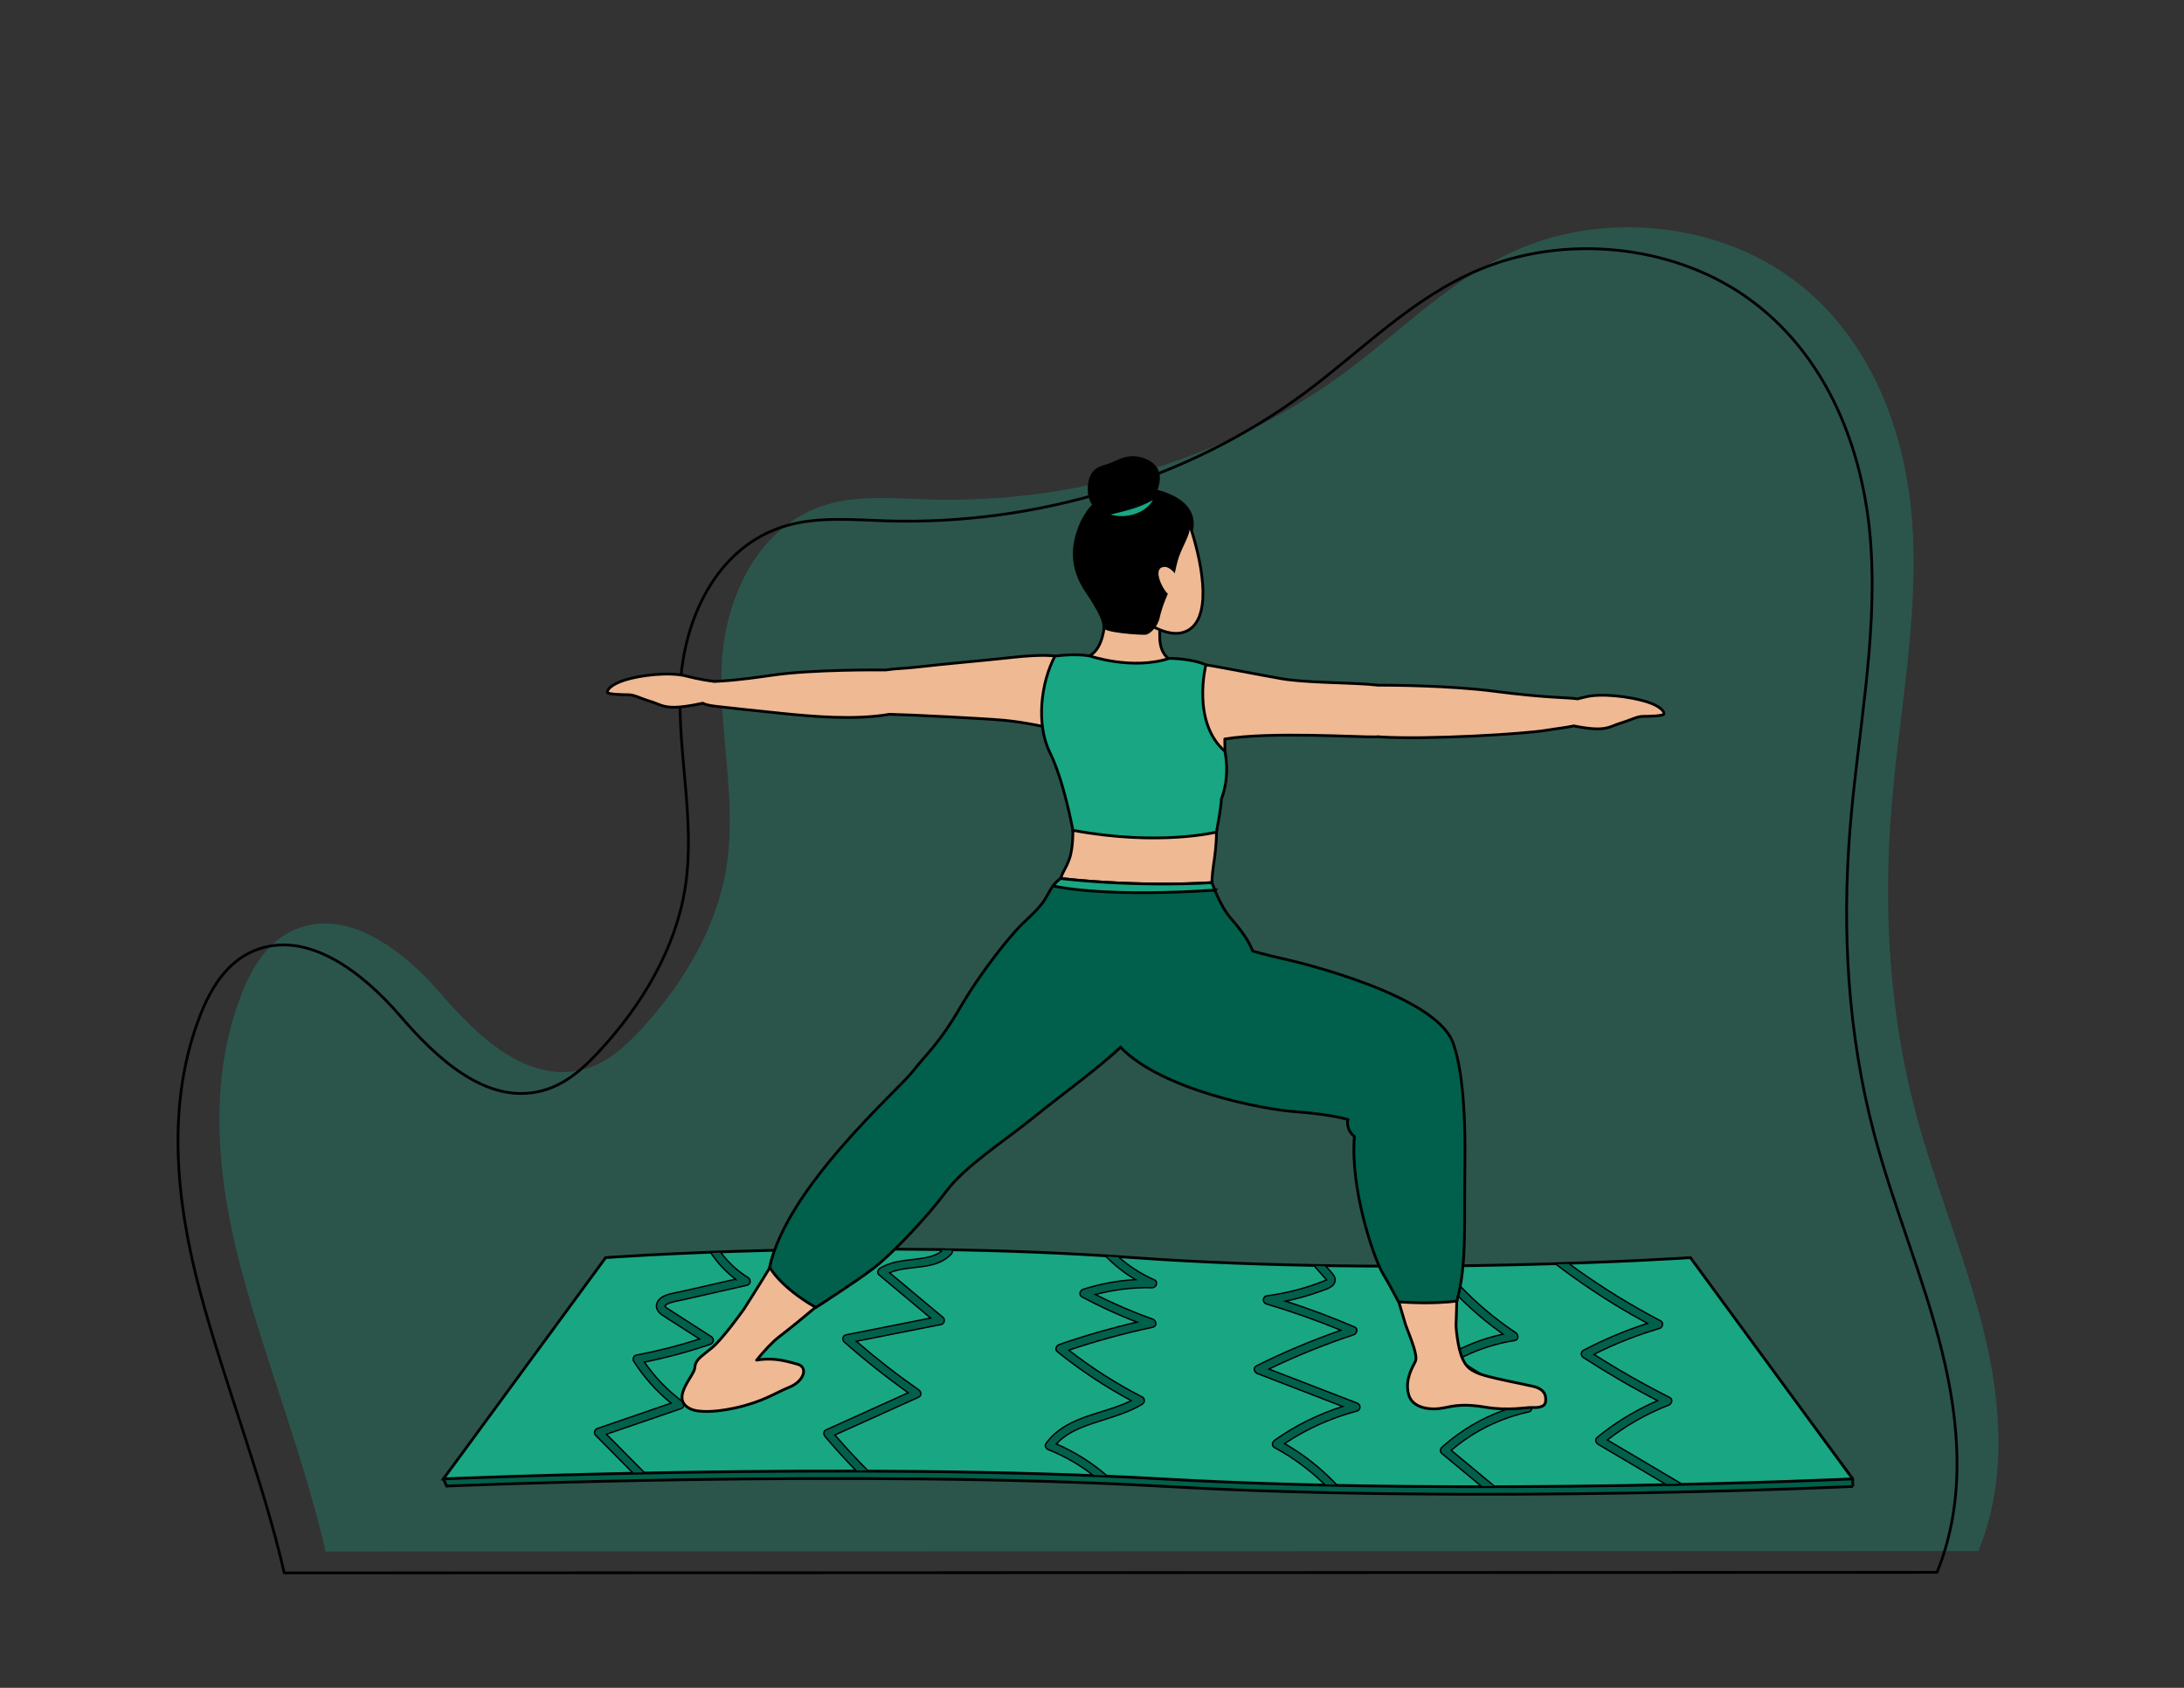 <?xml version="1.0" encoding="UTF-8"?>
<svg id="_x2014_ÎÓÈ_x5F_1" xmlns="http://www.w3.org/2000/svg" version="1.1" viewBox="0 0 792 612">
  <rect x="0" y="0" width="792" height="612" fill="#333333" stroke="none"/>
  <!-- Generator: Adobe Illustrator 29.0.1, SVG Export Plug-In . SVG Version: 2.1.0 Build 192)  -->
  <defs>
    <style>
      .st0, .st1 {
        fill: #eeb993;
      }

      .st2 {
        stroke-width: .5px;
      }

      .st2, .st3 {
        fill: #00604b;
      }

      .st2, .st3, .st4, .st1, .st5 {
        stroke: #000;
      }

      .st2, .st3, .st5 {
        stroke-miterlimit: 10;
      }

      .st6 {
        fill: #1d1d1b;
      }

      .st4 {
        fill: none;
      }

      .st4, .st1 {
        stroke-linecap: round;
        stroke-linejoin: round;
      }

      .st7 {
        fill: #fff;
      }

      .st8, .st5 {
        fill: #19a683;
      }

      .st9 {
        opacity: .3;
      }
    </style>
  </defs>
  <g class="st9">
    <path class="st8" d="M118.1,562.57c-7.67-33.42-21.56-68.5-30.45-101.67-8.89-33.17-12.56-68.78.14-100.92,3.7-9.37,9.48-18.96,19.52-23.06,19.39-7.92,39.75,8.5,52.81,23.68,13.06,15.18,31.37,32.65,51.74,27.09,8.39-2.29,14.89-8.22,20.51-14.3,15.69-16.98,27.66-37.28,31.11-59.19,3.78-24-2.73-48.36-1.77-72.58s12.85-51.26,38.37-58.73c11.6-3.39,24.13-2.16,36.31-1.78,54.69,1.71,109.84-15.19,152.09-46.61,20.64-15.35,38.71-34.25,62.94-44.45,30.82-12.98,69.47-9.14,96.43,9.58,30.08,20.88,43.38,56.53,45.64,90.74,2.26,34.21-4.83,68.29-7.58,102.47-2.97,36.97-.8,74.42,8.73,110.47,7,26.47,17.91,52.02,24.53,78.57,6.62,26.55,8.73,54.97-1.73,80.5l-599.33.19Z"/>
  </g>
  <path class="st4" d="M103.08,570.32c-7.67-33.42-21.56-68.5-30.45-101.67-8.89-33.17-12.56-68.78.14-100.92,3.7-9.37,9.48-18.96,19.52-23.06,19.39-7.92,39.75,8.5,52.81,23.68,13.06,15.18,31.37,32.65,51.74,27.09,8.39-2.29,14.89-8.22,20.51-14.3,15.69-16.98,27.66-37.28,31.11-59.19,3.78-24-2.73-48.36-1.77-72.58.96-24.22,12.85-51.26,38.37-58.73,11.6-3.39,24.13-2.16,36.31-1.78,54.69,1.71,109.84-15.19,152.09-46.61,20.64-15.35,38.71-34.25,62.94-44.45,30.82-12.98,69.47-9.14,96.43,9.58,30.08,20.88,43.38,56.53,45.64,90.74,2.26,34.21-4.83,68.29-7.58,102.47-2.97,36.97-.8,74.42,8.73,110.47,7,26.47,17.91,52.02,24.53,78.57,6.62,26.55,8.73,54.97-1.73,80.5l-599.33.19Z"/>
  <g>
    <path class="st3" d="M671.92,538.98s-136.4,6.39-249.02,0c-112.62-6.39-260.95-.15-260.95-.15l-1.15-2.59,60.22-77.5s93.59-6.97,191.35,0c97.77,6.97,202.03,0,202.03,0l57.44,77.5.07,2.74Z"/>
    <g>
      <path class="st5" d="M671.84,536.24s-137.72,6.39-250.34,0c-112.62-6.39-260.7,0-260.7,0l58.83-80.23s93.59-6.97,191.35,0c97.77,6.97,202.03,0,202.03,0l58.83,80.23Z"/>
      <g>
        <path class="st2" d="M542.16,539.07c-5.3-4.4-10.6-8.79-15.9-13.19,6.11-5.23,13.23-9.31,20.89-11.92,2.38-.81,4.8-1.48,7.25-2.01,1.36-.3,1.44-2.11.37-2.78-8.7-5.41-17.39-10.82-26.09-16.23,6.44-3.42,13.42-5.75,20.66-6.9,1.43-.23,1.36-2.12.37-2.78-7.61-5.06-14.6-10.98-20.83-17.62-1.44-1.53-2.83-3.1-4.18-4.7.62-.65,1.25-1.3,1.87-1.95-1.42.02-2.85.03-4.29.04-.24.25-.48.51-.73.76-.62.64-.54,1.49,0,2.15,5.89,7.15,12.61,13.62,20.02,19.26,1.15.87,2.31,1.72,3.48,2.56-7.09,1.51-13.92,4.16-20.16,7.8-1.02.6-.98,2.02,0,2.62,8.41,5.23,16.82,10.46,25.23,15.69-7.62,2.09-14.87,5.53-21.26,10.11-2.1,1.51-4.12,3.13-6.04,4.86-.58.52-.62,1.63,0,2.15,4.86,4.03,9.72,8.06,14.58,12.09,1.6,0,3.19,0,4.77,0Z"/>
        <path class="st2" d="M588.92,525.69c-2.01-1.19-4.01-2.37-6.02-3.56,6.72-5.26,14.24-9.54,22.23-12.64,1.13-.44,1.67-2.12.37-2.78-9.42-4.75-18.59-9.97-27.47-15.63,7.61-3.84,15.56-6.98,23.76-9.39,1.23-.36,1.58-2.15.37-2.78-10.63-5.56-20.86-11.85-30.58-18.84-.93-.67-1.85-1.34-2.77-2.02-1.58.05-3.2.1-4.85.16,8.78,6.7,17.98,12.85,27.57,18.36,1.95,1.12,3.92,2.21,5.9,3.28-8.01,2.58-15.79,5.85-23.23,9.77-1.08.57-.93,2.02,0,2.62,8.7,5.64,17.67,10.86,26.89,15.63-7.92,3.42-15.3,7.9-21.95,13.37-.78.64-.48,1.92.31,2.39,8.29,4.9,16.57,9.81,24.86,14.71,1.96-.04,3.89-.08,5.78-.13-7.06-4.18-14.11-8.35-21.17-12.53Z"/>
        <path class="st2" d="M470.47,526.31c-1.51-1.01-3.05-1.96-4.62-2.87,8-5.34,16.85-9.33,26.2-11.78.66-.17,1.14-.8,1.14-1.47,0-.72-.49-1.22-1.14-1.47-10.63-4.1-21.25-8.21-31.88-12.31,9.96-4.8,20.23-8.96,30.75-12.44,1.12-.37,1.69-2.21.37-2.78-8.2-3.52-16.56-6.66-25.07-9.4,4.32-.88,8.57-2.09,12.71-3.61,1.35-.5,2.91-.92,4.05-1.81,1.28-.99,1.6-2.62.65-3.96-.89-1.26-2.04-2.38-3.07-3.53-1.38-.02-2.77-.05-4.16-.07.99,1.12,1.99,2.24,2.98,3.36.47.53.94,1.06,1.41,1.59.08.09.16.18.23.28-.19.03-.47.26-.66.34-.29.13-.6.24-.9.35-.68.26-1.35.51-2.04.76-2.77,1-5.6,1.85-8.46,2.56-3.19.79-6.43,1.4-9.69,1.83-.66.09-1.14.86-1.14,1.47,0,.68.48,1.27,1.14,1.47,9.15,2.71,18.16,5.89,26.97,9.53-10.48,3.65-20.73,7.97-30.64,12.91-1.31.65-.76,2.34.37,2.78,10.31,3.98,20.61,7.96,30.92,11.94-8.82,2.79-17.19,6.94-24.71,12.28-.89.64-1.1,2.03,0,2.62,6.77,3.64,12.96,8.22,18.4,13.6,1.45.03,2.89.06,4.34.09-4.32-4.61-9.16-8.73-14.45-12.27ZM481.08,464.04c.01-.06.07-.03,0,0h0Z"/>
        <path class="st2" d="M417.86,466.91c1.45.03,2.22-2.2.78-2.83-4.82-2.11-9.25-4.97-13.11-8.45-1.57-.1-3.14-.2-4.71-.3,3.22,3.35,6.91,6.28,10.94,8.65-6.45.37-12.85,1.55-19,3.52-1.21.39-1.59,2.13-.37,2.78,6.44,3.44,13.09,6.48,19.91,9.12-9.55,2.21-18.98,4.92-28.23,8.14-.99.34-1.65,1.76-.68,2.54,8.36,6.74,17.35,12.71,26.85,17.79-7.99,3.96-17.34,4.93-24.89,9.84-2.37,1.54-4.4,3.43-6.04,5.71-.64.89.09,1.9.92,2.23,5.88,2.34,11.39,5.53,16.34,9.4,1.69.07,3.37.14,5.05.21-5.5-4.82-11.77-8.76-18.53-11.69,2.55-2.84,6.03-4.75,9.58-6.16,4.58-1.81,9.37-3.02,13.98-4.72,2.62-.97,5.2-2.08,7.58-3.53.94-.57,1.06-2.08,0-2.62-9.4-4.82-18.33-10.51-26.63-16.99,9.98-3.35,20.15-6.12,30.45-8.31,1.61-.34,1.33-2.46,0-2.93-7.14-2.53-14.09-5.52-20.83-8.94,6.72-1.78,13.65-2.61,20.63-2.45Z"/>
        <path class="st2" d="M314.91,533.42c-4.21-4.22-8.25-8.59-12.14-13.1,10.14-4.58,20.28-9.16,30.42-13.74,1.15-.52.85-2.03,0-2.62-7.87-5.48-15.43-11.36-22.66-17.62,10.26-2.03,20.53-4.06,30.79-6.09,1.1-.22,1.54-1.82.68-2.54-6.47-5.41-12.93-10.82-19.4-16.22,7.2-3.06,16.54-.56,22.35-6.77.45-.48.54-1.06.34-1.57-1.59-.03-3.18-.06-4.76-.08.29.23.59.45.89.68-2.7,1.96-6.24,2.44-9.55,2.84-4.38.52-8.98.9-12.79,3.29-.78.49-1.1,1.72-.31,2.39,6.24,5.22,12.48,10.43,18.71,15.65-10.24,2.03-20.47,4.05-30.71,6.08-1.12.22-1.52,1.8-.68,2.54,7.41,6.55,15.18,12.71,23.26,18.46-9.95,4.49-19.89,8.98-29.84,13.48-.98.44-.89,1.71-.31,2.39,3.65,4.31,7.45,8.5,11.39,12.55,1.44,0,2.87,0,4.32.01Z"/>
        <path class="st2" d="M266.76,463.82c-6.72,1.53-13.44,3.05-20.16,4.58-2.74.62-7.38,1.02-8.4,4.21-.56,1.75.49,3.2,1.88,4.17,1.62,1.14,3.34,2.16,5.01,3.23,2.86,1.84,5.72,3.68,8.57,5.51-7.51,2.42-15.17,4.37-22.93,5.83-.97.18-1.42,1.45-.92,2.23,3.66,5.76,8.24,10.87,13.54,15.2-8.88,3.05-17.76,6.1-26.64,9.15-1.09.37-1.53,1.68-.68,2.54,4.53,4.57,9.06,9.15,13.58,13.72,1.4-.03,2.81-.06,4.23-.08-4.64-4.69-9.28-9.38-13.92-14.06,8.99-3.09,17.99-6.18,26.98-9.26,1.34-.46,1.43-1.99.37-2.78-5.28-3.93-9.87-8.74-13.58-14.13,8.1-1.62,16.08-3.77,23.89-6.44,1.27-.44,1.51-2.04.37-2.78-3.08-1.98-6.16-3.96-9.24-5.94-1.5-.96-3-1.93-4.49-2.89-.73-.47-1.46-.93-2.18-1.4-.24-.16-.52-.31-.71-.54-.04-.05-.09-.1-.14-.15-.03-.04-.05-.09-.06-.13.01-.05.05-.16.06-.17.11-.14.27-.28.41-.38.44-.33.98-.55,1.51-.71,1.65-.5,3.39-.79,5.07-1.17,3.54-.8,7.08-1.61,10.62-2.41,4.04-.92,8.08-1.84,12.12-2.75,1.34-.31,1.45-2.11.37-2.78-3.93-2.42-7.35-5.61-10.03-9.31-1.23.04-2.43.09-3.61.13,2.43,3.75,5.52,7.07,9.12,9.78Z"/>
      </g>
    </g>
  </g>
  <path class="st1" d="M382.55,237.89s-4.01-.79-15.39.47-24.85,2.36-34.15,3.47c-4.58.54-8.69.59-11.84,1.1-1.93-.02-26.6-.23-41.07,1.89-13.44,1.97-17.44,2.05-21,2.27-1.63-.2-5.62-.76-10.27-1.96-6.09-1.58-16.51-.32-22.13,1.42-5.61,1.73-6.73,3.94-6.41,4.57s5.29.79,7.54.79,4.17,1.26,8.34,2.52c4.17,1.26,5.13,3.47,18.28.63.14-.02.28-.05.42-.08,1.13.63,2.84.91,5.19,1.18,4.17.47,12.67,1.42,23.57,2.52,10.9,1.1,26.29,2.52,38.96.32,7.54.16,34.76,1.54,41.49,2.17,6.73.63,16.1,2.44,18.99,3.54s10.71-17.84-.51-26.82Z"/>
  <path class="st1" d="M596.95,254.39c-5.61-1.73-16.17-3.21-22.26-1.63-.92.24-1.81.45-2.67.65-.14-.03-.28-.06-.43-.08-4.01-.47-11.54-.32-29.66-2.68-16.32-2.13-38.1-2.21-42.26-2.21-1.05-.13-2.15-.23-3.28-.31-8.82-.63-23.57-.63-31.75-2.05s-23.53-4.49-27.35-5c-7.31-.98-10.74-1.1-10.74-1.1-3.78,2.51-.9,22.2,9.3,27.21,3.31,5.72,8.33,5.22,8.33,5.22,0,0,.06-1.74-.02-4.45,16.39-2.73,48.81-.62,54.47-.77.41-.01.84-.03,1.28-.07.11.03.23.05.33.07,17.8,1.1,52.75-1.1,60.29-2.36,3.96-.66,7.55-1.02,10.18-1.62,11.73,2.35,12.78.27,16.79-.94,4.17-1.26,6.09-2.52,8.34-2.52s7.21-.16,7.54-.79-.8-2.84-6.41-4.57Z"/>
  <g>
    <path class="st1" d="M399.95,210.72s3.93,22.37-4.89,27.1v10l15.03,10.75,18.76-2.95-2.04-15.48s-6.37-.59-6.25-9.57v-3.54l-20.6-16.3Z"/>
    <g>
      <path class="st1" d="M410.61,179.05s16.27-3.86,21.73,14.1c5.36,17.65,6.08,33.6-3.46,36.2-9.54,2.6-25.73-11.86-30.54-23.13-4.81-11.26-.24-24.34,12.27-27.17Z"/>
      <path d="M431.53,190.94s.48,1.36.68,1.89c.28.75,5.24-12.36-16.07-15.9-5.45-.63-19.23-.63-25,13.86-5.77,14.48,2.08,22.99,4.49,26.92,2.4,3.94,4.33,7.4,4.17,9.6-.16,2.2,14.26,2.99,15.7,2.83s4.33-2.78,5.05-6.19c.72-3.41,2.64-8.29,3.76-10.18,1.12-1.89,1.92-8.03,3.2-11.81,1.28-3.78,4.17-8.19,4.01-11.02Z"/>
      <path d="M423.07,178.69c-1.92-.71-4.21-1.32-6.92-1.77-4.73-.55-15.73-.62-22.33,8.84,1.85.46,10.26,2.27,15.95-1.04,5.72-3.32,10.5-3.11,13.3-6.03Z"/>
      <path d="M397.88,184.95s-4.01-2.52-3.37-8.97c.64-6.46,4.65-6.93,7.53-7.87,2.88-.94,4.81-2.68,8.81-2.68s10.9,2.52,9.61,9.6c-1.28,7.09-6.09,10.23-11.54,11.18-5.45.94-7.85.31-11.06-1.26Z"/>
      <path class="st0" d="M426.61,208.7s-2.73-4.33-5.53-2.84c-2.81,1.5,1.13,9.19,3.29,10.08,2.49,1.02,5.13-1.5,2.24-7.25Z"/>
      <path class="st8" d="M402.81,186.54c1.4-.37,2.72-.67,4.03-.99,1.31-.33,2.59-.66,3.84-1.06.63-.19,1.25-.4,1.86-.63.31-.11.61-.23.92-.35l.46-.19c.16-.06.3-.13.46-.19,1.23-.51,2.4-1.13,3.68-1.8-.66,1.27-1.68,2.34-2.86,3.19-.59.43-1.22.8-1.87,1.12-.65.32-1.33.59-2.02.8-1.38.44-2.82.66-4.26.7-.72.02-1.44-.02-2.15-.11-.36-.05-.71-.1-1.06-.19-.35-.08-.7-.17-1.04-.31Z"/>
    </g>
  </g>
  <path class="st1" d="M389.06,301.07s.16,6.46-1.28,10.39c-1.44,3.94-1.96,3.62-3.14,7.08l-.22,4.88,53.68,2.52,1.38-5.9s.07-2.91.55-6.06,1.12-7.87,1.12-12.28l-52.08-.63Z"/>
  <path class="st5" d="M437.3,241.08s-5.29,20.78,6.89,31.33c0,0,2.08,8.66-1.28,17.32,0,2.36-1.28,9.29-1.76,11.97,0,0-20.67,5.2-52.08-.63,0,0-3.2-17.79-8.33-28.18-5.13-10.39-3.24-25.44,1.83-35,0,0,6.81-.99,12.51-.08,0,0,15.47,5.32,28.93.91,0,0,8.17,0,13.3,2.36Z"/>
  <path class="st1" d="M412.5,361.83l-9.14-12.63c-.53-1.36-1.18-2.71-1.96-4.03-4.25-7.19-9.76-10.98-13.63-12.9-4.2-2.08-7.34-2.45-7.48-2.46-.09,0-.18.03-.23.11-.6.96-1.74,1.82-3.31,3.01-4.42,3.35-11.82,8.95-20.86,25.95-8.98,16.88-17.88,26.38-24.38,33.32-2.37,2.53-4.42,4.72-5.91,6.7-.85,1.14-1.73,2.35-2.57,3.61-10.11,9.59-32,36.61-37.64,46.62-1.22,2.17-2.64,4.58-4.1,7.02-.42-.49-.75-.88-.97-1.14-.48,1.51-.88,3-1.19,4.48,0,0,.03.05.07.12-4.81,7.89-9.51,15.19-9.51,15.19,0,0-7.6,10.7-11.52,13.91s-6.04,4.33-6.2,7.22c-.16,2.89-8.49,10.59-2.45,14.44.82.53,1.7.86,2.61,1.05,1.17.27,5.65,1.02,14.37-.89,10.29-2.25,14.53-5.45,19.75-7.54,5.22-2.09,7.02-7.22,2.94-8.34-2.09-.58-4.88-1.44-8.2-1.74,0,0,0,0,0,0-.11,0-.22-.01-.33-.02-.26-.02-.52-.04-.79-.05-.15,0-.31,0-.46-.01-.26,0-.52-.02-.79-.02-.17,0-.34,0-.52.01-.26,0-.51.01-.78.02-.19.01-.39.03-.59.05-.25.02-.49.04-.75.06-.22.02-.45.06-.67.09-.24.03-.47.06-.71.1-.08.01-.15.03-.23.04,2.92-3.62,5.89-6.7,7.96-8.3,4.76-3.68,9.23-7.32,13.41-10.87.02.01.04.02.06.04,0,0,1.73-1.09,4.27-2.74-.25-.12-.49-.25-.74-.37,22.62-19.69,35.81-35.99,38.47-39.77,2.37-3.37,6.04-7.68,7.27-9.12,1.19-.61,2.38-1.27,3.56-2.03,5.69-3.65,12.18-9.54,18.46-15.23,6.73-6.11,13.69-12.42,19.65-15.96,7.58-4.5,11.19-6.85,13.58-9.17.51,1.29,1.05,2.6,1.66,3.93,4.02-3.46,7.3-6.65,9.01-9.17,1.63-2.41,2-7.15,1.49-12.61Z"/>
  <g>
    <g>
      <path class="st7" d="M435.22,343.99s21.23,2.06,45.76,10.57c24.53,8.51,45.45,14.18,46.42,31.66s-54.18,9.75-76.79,5.97c-22.61-3.78-40.07-11.66-46.68-16.62-6.61-4.96-1.66-31.82,31.29-31.58Z"/>
      <path class="st6" d="M499.79,397.41c-16.01,0-35.58-2.71-49.22-4.99-10.19-1.7-20.35-4.43-29.38-7.88-7.37-2.81-13.71-6.02-17.4-8.79-2.83-2.12-3.45-7.75-1.49-13.38,1.75-5.02,5.34-9.54,10.12-12.72,5.98-3.98,13.66-5.97,22.8-5.91,0,0,.01,0,.02,0,.21.02,21.54,2.16,45.82,10.58,1.94.67,3.88,1.34,5.75,1.98,10.78,3.68,20.95,7.16,28.28,11.64,8.14,4.98,12.13,10.78,12.54,18.26.13,2.37-.75,4.39-2.6,6.02-4.37,3.83-13.92,5.19-25.25,5.19ZM434.78,344.22c-23.79,0-30.53,14-32.03,18.31-1.9,5.45-1.34,10.85,1.33,12.85,3.66,2.74,9.96,5.92,17.28,8.72,9.01,3.44,19.14,6.16,29.29,7.86,23.19,3.88,63.66,9.03,74.06-.09,1.74-1.53,2.56-3.42,2.44-5.64-.4-7.31-4.31-12.99-12.31-17.88-7.29-4.46-17.44-7.93-28.19-11.6-1.87-.64-3.81-1.3-5.76-1.98-24-8.32-45.11-10.5-45.69-10.55-.14,0-.29,0-.43,0Z"/>
    </g>
    <path class="st1" d="M556.06,502.71c-4.33-1.02-11.86-2.36-17.56-3.94-5.69-1.58-6.96-3.62-8.1-6.06-1.92-4.12-2.4-11.97-2.4-11.97,0,0,1.42-37.57.85-67.78-.5-26.13-1.57-28.28-1.57-28.28-12.27-18.79-31.14,1.65-31.51,6.03-.36,4.37-.6,8.51-.84,12.76-.72,18.08,1.97,31.54,5.28,44.03,2.37,8.95,9.52,32.89,9.52,32.89,1.81,4.9,4.56,11.17,3.52,13.29s-3.82,6.5-2.46,11.86c1.36,5.36,8.47,5.84,12.64,4.97s7.62-1.58,15.47-.24c7.86,1.34,14.83,0,16.51.08,1.68.08,4.73.08,5.05-1.97.32-2.05-.08-4.65-4.41-5.67Z"/>
  </g>
  <path class="st3" d="M526.71,377.59c-7.05-17-55.44-28.65-61.21-29.91-5.77-1.26-11.22-2.83-11.22-2.83h0c-.19-.47-.39-.94-.6-1.4-.11-.23-.22-.46-.34-.68-.09-.18-.17-.37-.27-.55,0,0,0,0,0,0-1.59-3.03-3.8-5.9-6.8-9.34-3.85-4.41-6.8-12.83-6.8-12.83h0s-25.01,1.81-54.83-1.5h0s-2.47,1.42-4.71,5.83-5.77,7.24-9.61,11.02c-3.85,3.78-14.42,16.69-22.11,29.91-7.69,13.23-12.18,16.69-17.31,23.3-5.13,6.61-45.68,41.92-51.77,70.89,0,0,3.56,7.01,16.7,14.56,0,0,13.6-8.62,20.65-13.98,7.05-5.35,19.55-18.58,26.6-28.02,7.05-9.45,21.15-18.26,32.37-27.4,8.93-7.27,22.93-17.33,30.86-24.94,15.04,15.45,51.2,22.49,63.37,23.37,13.14.94,19.07,2.83,19.07,2.83-.48,3.06,1.1,4.97,1.93,5.75.02.02.04.03.06.05.25.22.42.34.42.34h0c-1.6,18.89,7.02,44.16,10.26,49.6,1.52,2.56,2.91,5.06,3.93,6.97h0c.19.36.37.69.54,1.01,0,0,0,0,0,0,.16.3.3.57.43.82.01.03.03.05.04.08.12.24.24.45.33.64,0,.02.02.03.03.05.09.18.18.34.24.47.11.22.34.37.59.38,3.22.22,6.12.31,8.67.32,0,0,.02,0,.02,0,7.66.03,12.1-.67,12.1-.67,0,0,0,0,0,0,.3-1.16.57-2.29.81-3.42,0-.02.01-.04.02-.06h0c2.55-12.08,1.77-23.32,2.06-46.89.32-25.82-2.24-37.79-4.49-43.77Z"/>
  <path class="st5" d="M440.54,322.76c-.68-1.62-1.06-2.72-1.06-2.72,0,0-25.01,1.81-54.83-1.5,0,0-1.24.71-2.76,2.7,3.64.8,21.14,4.02,58.66,1.51Z"/>
</svg>